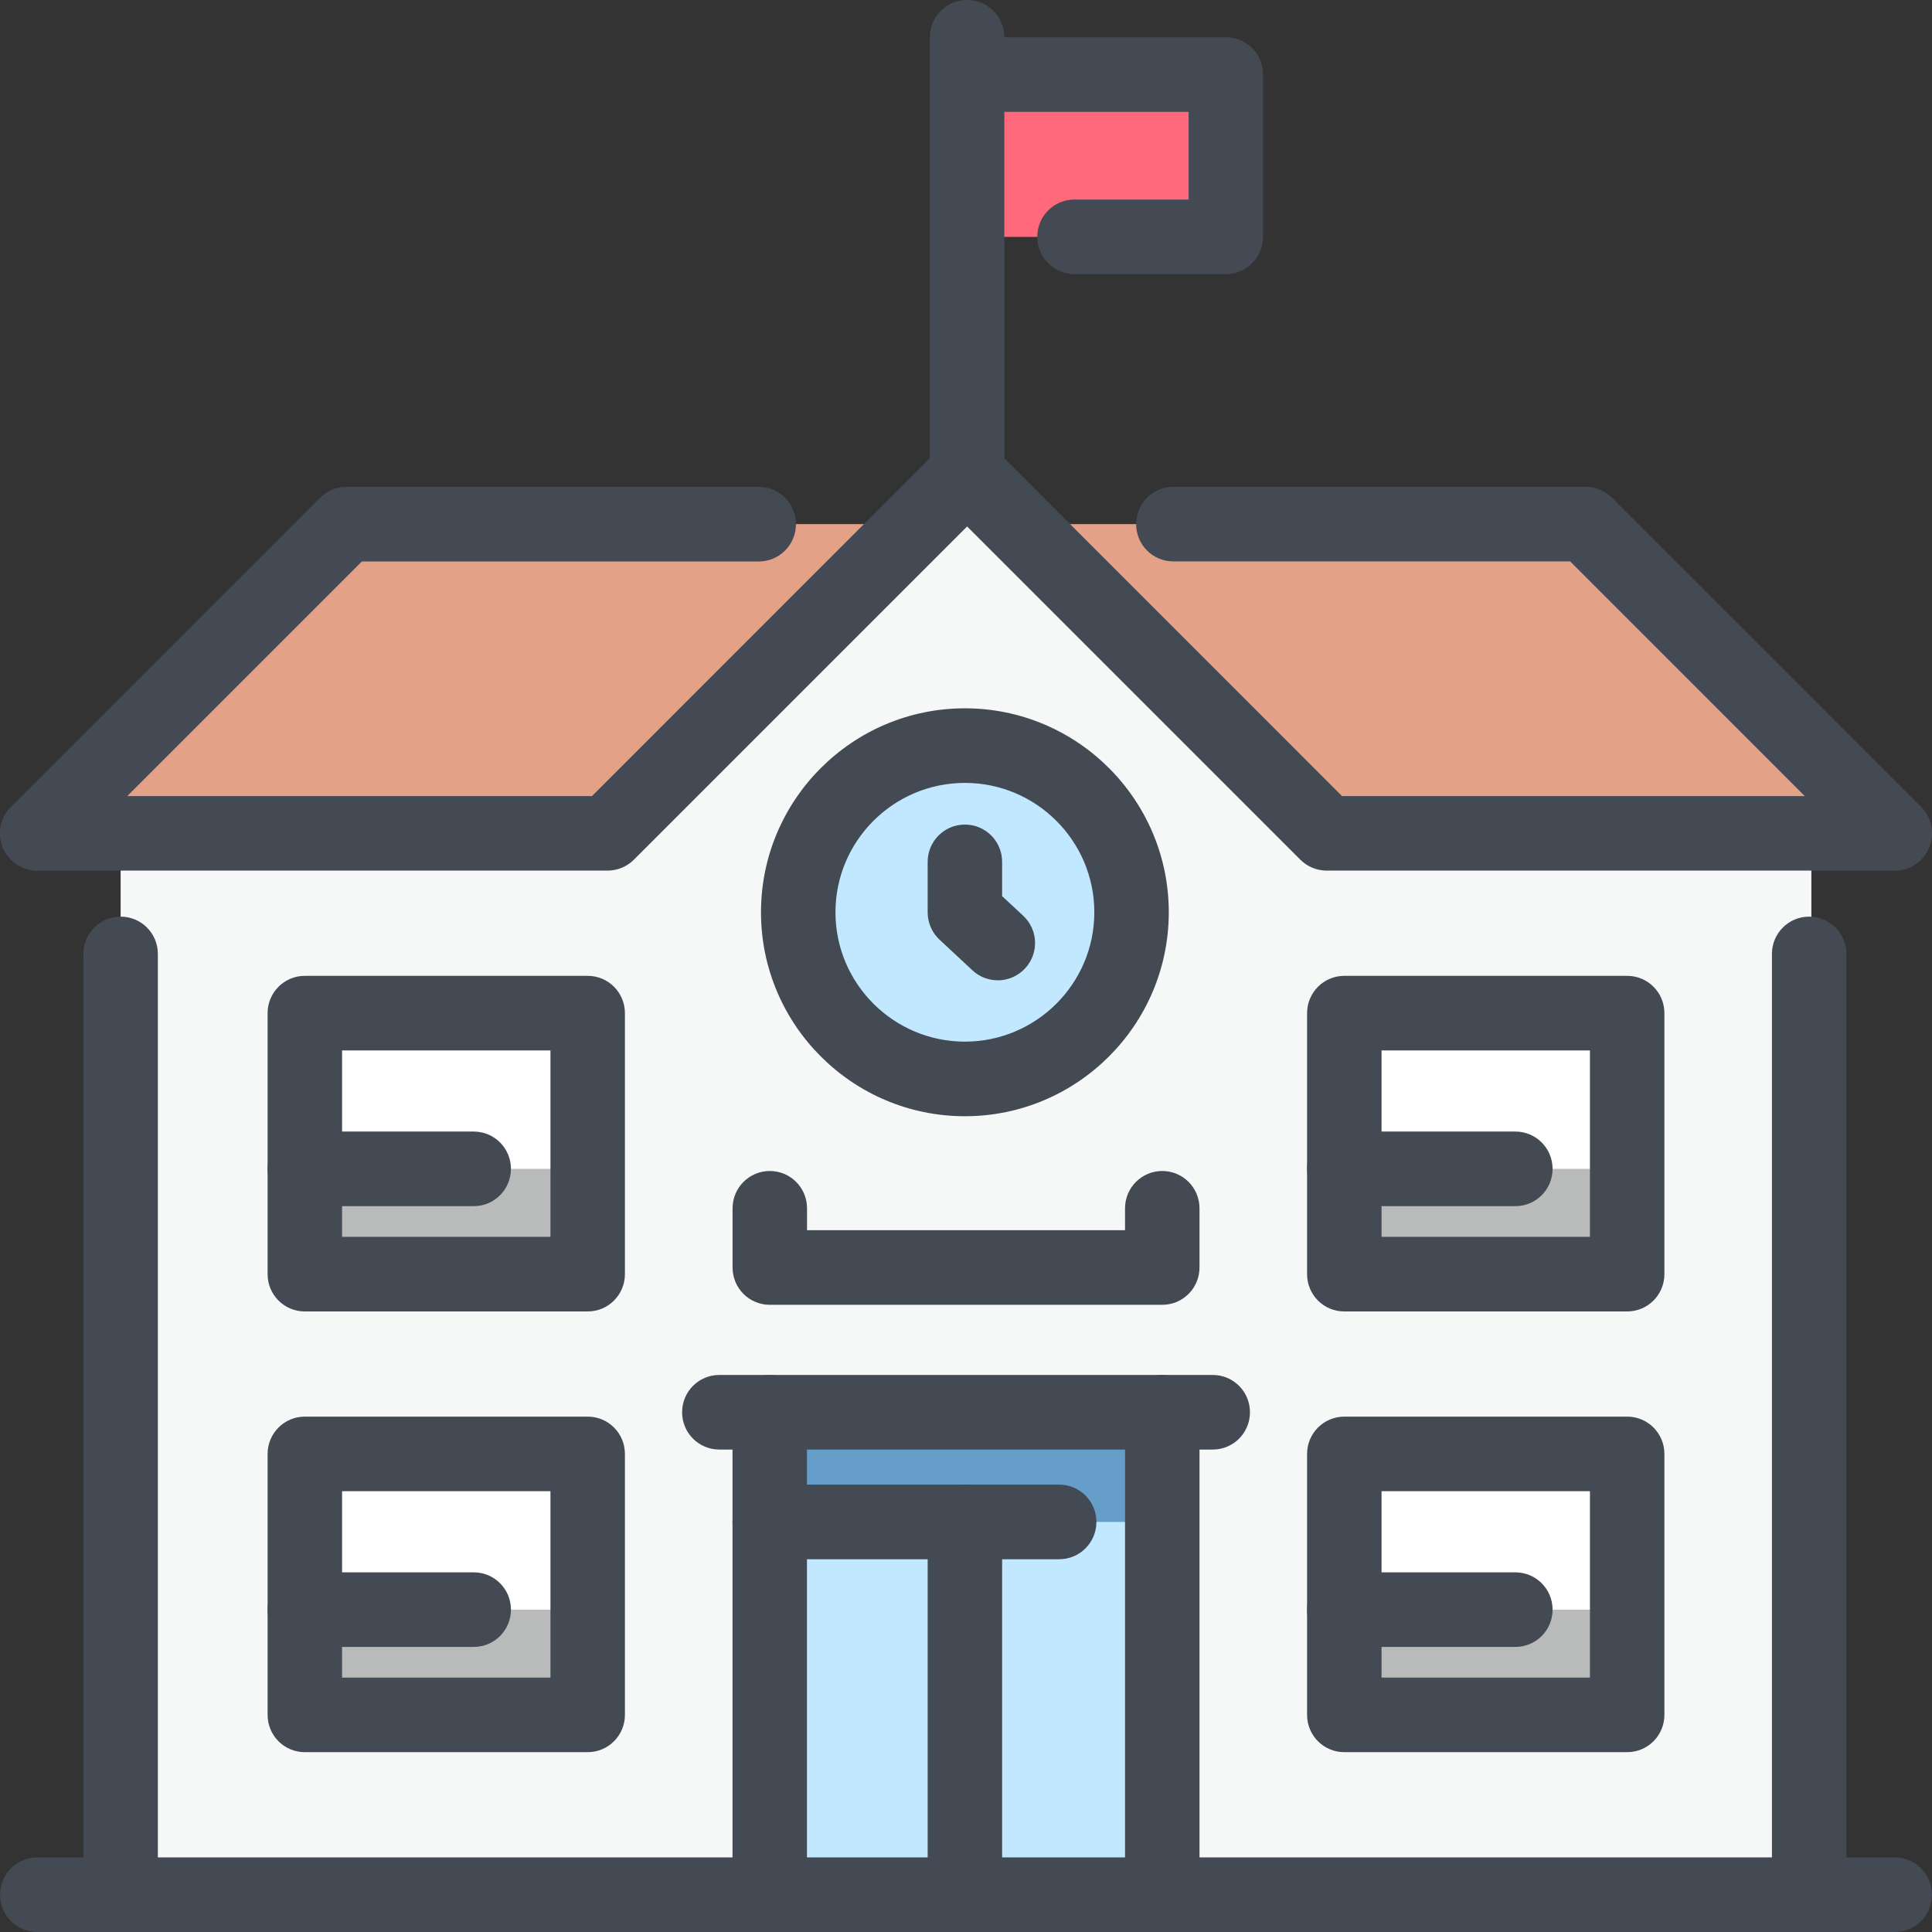 <?xml version="1.0" encoding="UTF-8"?>
<svg id="Layer_2" data-name="Layer 2" xmlns="http://www.w3.org/2000/svg" viewBox="0 0 287.49 287.49">
  <rect x="0" y="0" width="287.49" height="287.49" fill="#333333" stroke="none"/>
  <defs>
    <style>
      .cls-1 {
        fill: #fff;
      }

      .cls-2 {
        fill: #ff697b;
      }

      .cls-3 {
        fill: #659ec9;
      }

      .cls-4, .cls-5 {
        fill: #c1e8ff;
      }

      .cls-6 {
        fill: #b9bbbb;
      }

      .cls-7 {
        fill: #434a53;
      }

      .cls-8 {
        fill: #f6f7f7;
      }

      .cls-8, .cls-5, .cls-9 {
        fill-rule: evenodd;
      }

      .cls-9 {
        fill: #e3a288;
      }
    </style>
  </defs>
  <g id="Layer_1-2" data-name="Layer 1">
    <g>
      <polygon class="cls-8" points="17.95 281.94 17.95 124 90.39 124 143.91 70.49 197.42 124 269.54 124 269.54 281.94 17.95 281.94"/>
      <rect class="cls-1" x="45.36" y="150.76" width="42.1" height="38.83"/>
      <rect class="cls-6" x="45.36" y="173.93" width="42.1" height="15.66"/>
      <rect class="cls-1" x="45.36" y="216.35" width="42.1" height="38.83"/>
      <rect class="cls-6" x="45.36" y="239.52" width="42.1" height="15.66"/>
      <rect class="cls-1" x="200.04" y="150.76" width="42.1" height="38.83"/>
      <rect class="cls-6" x="200.04" y="173.93" width="42.1" height="15.66"/>
      <rect class="cls-1" x="200.04" y="216.35" width="42.1" height="38.83"/>
      <rect class="cls-6" x="200.04" y="239.52" width="42.1" height="15.66"/>
      <rect class="cls-4" x="114.54" y="210.15" width="58.41" height="71.79"/>
      <rect class="cls-3" x="114.54" y="210.15" width="58.41" height="16.32"/>
      <path class="cls-5" d="m143.58,110.95c13.71,0,24.8,11.09,24.8,24.8s-11.09,24.8-24.8,24.8-24.8-11.09-24.8-24.8,11.09-24.8,24.8-24.8h0Z"/>
      <polygon class="cls-9" points="90.39 124 5.55 124 51.56 77.99 136.4 77.99 90.39 124"/>
      <polygon class="cls-9" points="197.1 124 281.94 124 235.93 77.99 151.09 77.99 197.1 124"/>
      <rect class="cls-2" x="143.91" y="11.1" width="38.51" height="24.15"/>
      <path class="cls-7" d="m281.94,129.55h-84.52c-1.47,0-2.88-.58-3.92-1.62l-49.59-49.59-49.59,49.59c-1.05,1.04-2.45,1.62-3.92,1.62H5.55C2.48,129.55,0,127.07,0,124.01s2.47-5.55,5.54-5.55h82.55l51.88-51.89c2.09-2.08,5.76-2.08,7.85,0l51.88,51.89h82.22c3.07,0,5.54,2.48,5.54,5.55s-2.47,5.55-5.54,5.55Z"/>
      <path class="cls-7" d="m5.55,129.55c-1.42,0-2.84-.54-3.92-1.62-2.17-2.16-2.17-5.68,0-7.85l46-46.01c1.05-1.04,2.45-1.62,3.92-1.62h61.35c3.07,0,5.54,2.48,5.54,5.55s-2.47,5.55-5.54,5.55h-59.05L9.47,127.93c-1.08,1.08-2.51,1.62-3.92,1.62Z"/>
      <path class="cls-7" d="m281.94,129.55c-1.42,0-2.84-.54-3.92-1.62l-44.37-44.39h-59.05c-3.07,0-5.54-2.48-5.54-5.55s2.47-5.55,5.54-5.55h61.35c1.47,0,2.88.58,3.92,1.62l46,46.01c2.17,2.17,2.17,5.68,0,7.85-1.08,1.08-2.51,1.62-3.92,1.62Z"/>
      <path class="cls-7" d="m143.91,76.04c-3.07,0-5.54-2.48-5.54-5.55V5.55c0-3.06,2.47-5.55,5.54-5.55s5.54,2.48,5.54,5.55v64.94c0,3.06-2.47,5.55-5.54,5.55Z"/>
      <path class="cls-7" d="m182.41,40.79h-22.52c-3.07,0-5.54-2.48-5.54-5.55s2.47-5.55,5.54-5.55h16.98v-13.05h-32.96c-3.07,0-5.54-2.48-5.54-5.55s2.47-5.55,5.54-5.55h38.5c3.07,0,5.54,2.48,5.54,5.55v24.15c0,3.06-2.47,5.55-5.54,5.55Z"/>
      <path class="cls-7" d="m281.94,287.49H5.55c-3.07,0-5.54-2.48-5.54-5.55s2.47-5.55,5.54-5.55h276.39c3.07,0,5.54,2.48,5.54,5.55s-2.47,5.55-5.54,5.55Z"/>
      <path class="cls-7" d="m17.95,287.49c-3.07,0-5.54-2.48-5.54-5.55v-139.99c0-3.06,2.47-5.55,5.54-5.55s5.54,2.48,5.54,5.55v139.99c0,3.06-2.47,5.55-5.54,5.55Z"/>
      <path class="cls-7" d="m269.21,287.49c-3.07,0-5.54-2.48-5.54-5.55v-139.99c0-3.06,2.47-5.55,5.54-5.55s5.54,2.48,5.54,5.55v139.99c0,3.06-2.47,5.55-5.54,5.55Z"/>
      <path class="cls-7" d="m143.58,166.1c-16.73,0-30.34-13.61-30.34-30.35s13.61-30.35,30.34-30.35,30.34,13.61,30.34,30.35-13.61,30.35-30.34,30.35Zm0-49.6c-10.61,0-19.26,8.63-19.26,19.25s8.65,19.25,19.26,19.25,19.26-8.63,19.26-19.25-8.65-19.25-19.26-19.25Z"/>
      <path class="cls-7" d="m148.47,145.87c-1.36,0-2.72-.49-3.79-1.5l-4.89-4.56c-1.12-1.05-1.75-2.51-1.75-4.05v-7.51c0-3.06,2.47-5.55,5.54-5.55s5.54,2.48,5.54,5.55v5.1l3.14,2.92c2.24,2.09,2.36,5.6.27,7.84-1.09,1.17-2.57,1.77-4.06,1.77Z"/>
      <path class="cls-7" d="m242.13,195.15h-42.09c-3.07,0-5.54-2.48-5.54-5.55v-38.84c0-3.06,2.47-5.55,5.54-5.55h42.09c3.07,0,5.54,2.48,5.54,5.55v38.84c0,3.06-2.47,5.55-5.54,5.55Zm-36.55-11.1h31.01v-27.74h-31.01v27.74Z"/>
      <path class="cls-7" d="m225.49,179.48h-25.45c-3.07,0-5.54-2.48-5.54-5.55s2.47-5.55,5.54-5.55h25.45c3.07,0,5.54,2.48,5.54,5.55s-2.47,5.55-5.54,5.55Z"/>
      <path class="cls-7" d="m242.13,260.73h-42.09c-3.07,0-5.54-2.48-5.54-5.55v-38.83c0-3.06,2.47-5.55,5.54-5.55h42.09c3.07,0,5.54,2.48,5.54,5.55v38.83c0,3.06-2.47,5.55-5.54,5.55Zm-36.55-11.1h31.01v-27.73h-31.01v27.73Z"/>
      <path class="cls-7" d="m225.49,245.07h-25.45c-3.07,0-5.54-2.48-5.54-5.55s2.47-5.55,5.54-5.55h25.45c3.07,0,5.54,2.48,5.54,5.55s-2.47,5.55-5.54,5.55Z"/>
      <path class="cls-7" d="m172.95,194.16h-58.4c-3.07,0-5.54-2.48-5.54-5.55v-8.81c0-3.06,2.47-5.55,5.54-5.55s5.54,2.48,5.54,5.55v3.26h47.32v-3.26c0-3.06,2.47-5.55,5.54-5.55s5.54,2.48,5.54,5.55v8.81c0,3.06-2.47,5.55-5.54,5.55Z"/>
      <path class="cls-7" d="m180.46,215.7h-73.42c-3.07,0-5.54-2.48-5.54-5.55s2.47-5.55,5.54-5.55h73.42c3.07,0,5.54,2.48,5.54,5.55s-2.47,5.55-5.54,5.55Z"/>
      <path class="cls-7" d="m114.54,287.49c-3.07,0-5.54-2.48-5.54-5.55v-71.79c0-3.06,2.47-5.55,5.54-5.55s5.54,2.48,5.54,5.55v71.79c0,3.06-2.47,5.55-5.54,5.55Z"/>
      <path class="cls-7" d="m172.95,287.49c-3.07,0-5.54-2.48-5.54-5.55v-71.79c0-3.06,2.47-5.55,5.54-5.55s5.54,2.48,5.54,5.55v71.79c0,3.06-2.47,5.55-5.54,5.55Z"/>
      <path class="cls-7" d="m157.61,232.02h-43.07c-3.07,0-5.54-2.48-5.54-5.55s2.47-5.55,5.54-5.55h43.07c3.07,0,5.54,2.48,5.54,5.55s-2.47,5.55-5.54,5.55Z"/>
      <path class="cls-7" d="m143.58,287.49c-3.07,0-5.54-2.48-5.54-5.55v-55.47c0-3.06,2.47-5.55,5.54-5.55s5.54,2.48,5.54,5.55v55.47c0,3.06-2.47,5.55-5.54,5.55Z"/>
      <path class="cls-7" d="m87.45,195.15h-42.09c-3.07,0-5.54-2.48-5.54-5.55v-38.84c0-3.06,2.47-5.55,5.54-5.55h42.09c3.07,0,5.54,2.48,5.54,5.55v38.84c0,3.06-2.47,5.55-5.54,5.55Zm-36.55-11.1h31.01v-27.74h-31.01v27.74Z"/>
      <path class="cls-7" d="m70.49,179.48h-25.13c-3.07,0-5.54-2.48-5.54-5.55s2.47-5.55,5.54-5.55h25.13c3.07,0,5.54,2.48,5.54,5.55s-2.47,5.55-5.54,5.55Z"/>
      <path class="cls-7" d="m87.45,260.73h-42.09c-3.07,0-5.54-2.48-5.54-5.55v-38.83c0-3.06,2.47-5.55,5.54-5.55h42.09c3.07,0,5.54,2.48,5.54,5.55v38.83c0,3.06-2.47,5.55-5.54,5.55Zm-36.55-11.1h31.01v-27.73h-31.01v27.73Z"/>
      <path class="cls-7" d="m70.49,245.07h-25.13c-3.07,0-5.54-2.48-5.54-5.55s2.47-5.55,5.54-5.55h25.13c3.07,0,5.54,2.48,5.54,5.55s-2.47,5.55-5.54,5.55Z"/>
    </g>
  </g>
</svg>